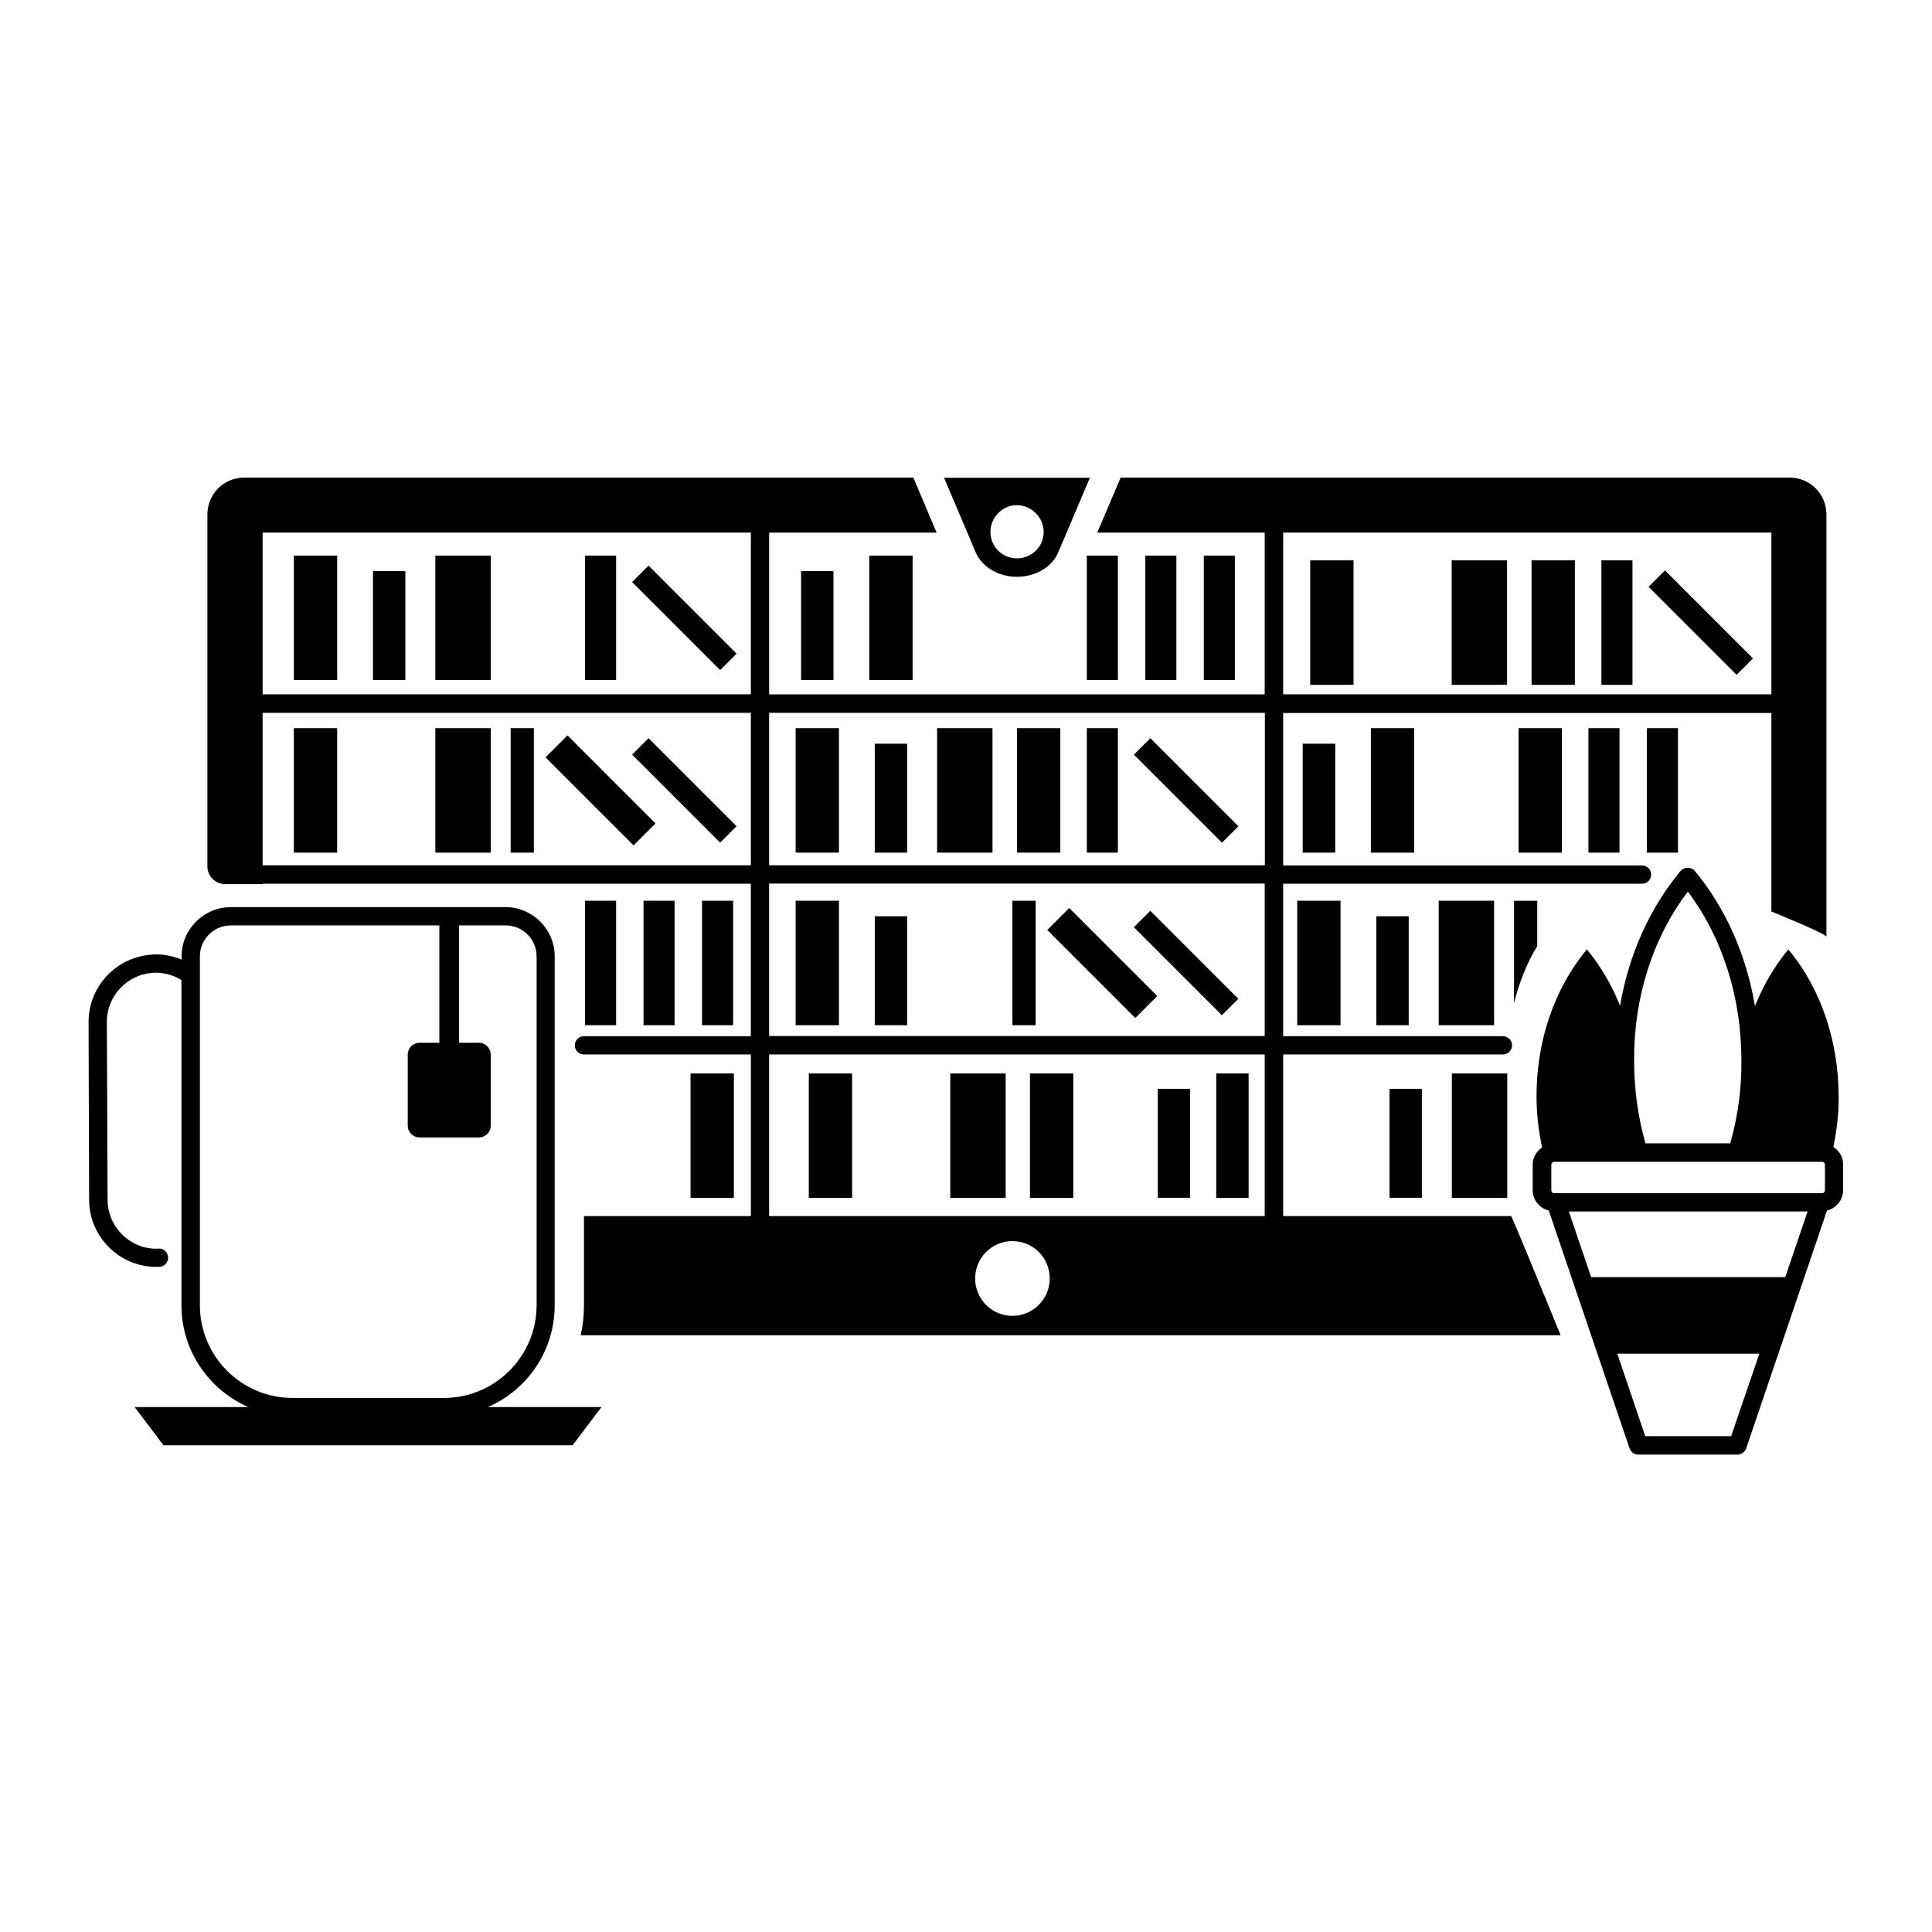 <?xml version="1.0" encoding="UTF-8"?>
<!-- Uploaded to: SVG Find, www.svgrepo.com, Generator: SVG Find Mixer Tools -->
<svg fill="#000000" width="800px" height="800px" version="1.1" viewBox="144 144 512 512" xmlns="http://www.w3.org/2000/svg">
 <g>
  <path d="m484.05 466.27v-42.824h58.23c1.355 0 2.422-1.066 2.422-2.422 0-1.355-1.066-2.422-2.422-2.422h-58.23v-40.402h95.094c1.355 0 2.422-1.066 2.422-2.422 0-1.355-1.066-2.422-2.422-2.422h-95.094v-40.402h129.39v52.609s13.902 5.621 14.582 6.637v-111.9c0-5.379-4.359-9.738-9.738-9.738h-177.3l-6.199 14.582h44.375v42.871h-131.33v-42.871h44.375l-6.152-14.582h-177.35c-5.379 0-9.738 4.359-9.738 9.738v93.301c0 2.566 2.082 4.699 4.699 4.699h9.93v-0.098h129.39v40.402h-44.223c-1.355 0-2.422 1.066-2.422 2.422 0 1.355 1.066 2.422 2.422 2.422h44.23v42.824h-44.23v23.641c0 2.762-0.289 5.426-0.871 7.945h259.7s-12.352-30.277-13.129-31.586zm0-181.13h129.39v42.871h-129.39zm-4.844 47.766v40.402l-131.38-0.004v-40.402zm-136.22-47.766v42.871h-129.39v-42.871zm-129.39 88.164v-40.402h129.39v40.402zm134.23 4.848h131.33v40.402l-131.33-0.004zm0 45.293h131.33v42.824h-131.33zm64.48 69.273c-5.473 0-9.883-4.457-9.883-9.883 0-5.523 4.41-9.93 9.883-9.93 5.473 0 9.883 4.41 9.883 9.93-0.004 5.379-4.41 9.883-9.883 9.883z"/>
  <path d="m221.87 291.24h11.48v32.988h-11.48z"/>
  <path d="m242.85 295.36h8.574v28.871h-8.574z"/>
  <path d="m259.37 291.24h14.68v32.988h-14.68z"/>
  <path d="m299.04 291.24h8.234v32.988h-8.234z"/>
  <path d="m311.52 298.25 4.352-4.352 23.328 23.328-4.352 4.352z"/>
  <path d="m221.87 336.97h11.48v32.988h-11.48z"/>
  <path d="m259.37 336.97h14.68v32.988h-14.68z"/>
  <path d="m288.57 344.71 5.824-5.824 23.328 23.328-5.824 5.824z"/>
  <path d="m311.52 343.98 4.352-4.352 23.324 23.332-4.352 4.352z"/>
  <path d="m279.33 336.97h6.152v32.988h-6.152z"/>
  <path d="m299.04 382.7h8.234v32.988h-8.234z"/>
  <path d="m314.54 382.7h8.234v32.988h-8.234z"/>
  <path d="m330.05 382.7h8.234v32.988h-8.234z"/>
  <path d="m327 428.48h11.48v32.988h-11.48z"/>
  <path d="m354.85 336.97h11.48v32.988h-11.48z"/>
  <path d="m375.82 341.09h8.574v28.871h-8.574z"/>
  <path d="m392.34 336.97h14.68v32.988h-14.68z"/>
  <path d="m413.52 336.97h11.48v32.988h-11.48z"/>
  <path d="m432.02 336.97h8.234v32.988h-8.234z"/>
  <path d="m444.5 343.99 4.352-4.352 23.328 23.328-4.352 4.352z"/>
  <path d="m354.85 382.7h11.48v32.988h-11.48z"/>
  <path d="m375.82 386.82h8.574v28.871h-8.574z"/>
  <path d="m421.54 390.46 5.824-5.824 23.328 23.328-5.824 5.824z"/>
  <path d="m444.49 389.72 4.352-4.352 23.328 23.328-4.352 4.352z"/>
  <path d="m412.3 382.7h6.152v32.988h-6.152z"/>
  <path d="m356.3 295.36h8.574v28.871h-8.574z"/>
  <path d="m374.37 291.24h11.48v32.988h-11.48z"/>
  <path d="m432.02 291.24h8.234v32.988h-8.234z"/>
  <path d="m447.52 291.24h8.234v32.988h-8.234z"/>
  <path d="m463.02 291.24h8.234v32.988h-8.234z"/>
  <path d="m358.34 428.48h11.48v32.988h-11.48z"/>
  <path d="m450.82 432.55h8.574v28.871h-8.574z"/>
  <path d="m466.32 428.48h8.574v32.988h-8.574z"/>
  <path d="m395.83 428.48h14.68v32.988h-14.68z"/>
  <path d="m416.95 428.48h11.48v32.988h-11.48z"/>
  <path d="m487.78 382.7h11.48v32.988h-11.48z"/>
  <path d="m508.75 386.82h8.574v28.871h-8.574z"/>
  <path d="m525.27 382.7h14.68v32.988h-14.68z"/>
  <path d="m545.23 409.79c1.355-5.328 3.344-10.465 6.152-15.066v-12.016h-6.152z"/>
  <path d="m489.23 341.09h8.621v28.871h-8.621z"/>
  <path d="m507.3 336.97h11.48v32.988h-11.48z"/>
  <path d="m564.95 336.97h8.234v32.988h-8.234z"/>
  <path d="m546.44 336.97h11.48v32.988h-11.48z"/>
  <path d="m580.45 336.97h8.234v32.988h-8.234z"/>
  <path d="m512.24 432.55h8.574v28.871h-8.574z"/>
  <path d="m528.76 428.48h14.68v32.988h-14.68z"/>
  <path d="m491.22 292.5h11.48v32.988h-11.48z"/>
  <path d="m528.71 292.5h14.68v32.988h-14.68z"/>
  <path d="m549.88 292.5h11.48v32.988h-11.48z"/>
  <path d="m568.39 292.5h8.234v32.988h-8.234z"/>
  <path d="m580.88 299.51 4.352-4.352 23.328 23.328-4.352 4.352z"/>
  <path d="m413.46 296.86c4.988 0 9.348-2.617 10.949-6.394l8.43-19.863h-38.66l8.43 19.863c1.602 3.731 5.961 6.394 10.852 6.394zm0-18.988c3.973 0 7.121 3.344 7.121 7.121 0 3.875-3.148 6.977-7.121 6.977-3.875 0-6.977-3.148-6.977-6.977-0.047-3.781 3.102-7.121 6.977-7.121z"/>
  <path d="m629.86 447.96c0.871-4.312 1.453-8.672 1.406-13.129v-0.145c0-14.098-4.359-28.289-13.32-39.047h-0.047c-3.731 4.504-6.637 9.59-8.816 14.969-2.277-13.516-7.75-25.918-15.938-35.801-0.922-1.113-2.859-1.113-3.777 0-8.285 9.98-13.758 22.332-16.035 35.75-2.133-5.379-5.086-10.465-8.77-14.922h-0.047c-8.961 10.805-13.371 24.852-13.32 39.047v0.145c0 4.457 0.582 8.914 1.453 13.273-1.453 1.016-2.469 2.617-2.469 4.555v6.781c0 2.617 1.84 4.746 4.262 5.379l21.41 63.023c0.34 0.969 1.258 1.648 2.324 1.648h26.258c1.016 0 1.984-0.68 2.324-1.648l21.41-63.023c2.422-0.629 4.262-2.762 4.262-5.379v-6.781c0.094-2.031-1.023-3.676-2.57-4.695zm-73.973 12.258c-0.438 0-0.773-0.34-0.773-0.773v-6.781c0-0.438 0.34-0.773 0.773-0.773h70.969c0.438 0 0.773 0.34 0.773 0.773v6.781c0 0.438-0.34 0.773-0.773 0.773zm35.41-79.934c9.156 12.207 14.195 27.953 14.195 44.762v0.145c0.047 7.461-0.969 14.824-2.953 21.801h-22.477c-1.984-6.977-3.004-14.34-3.004-21.945-0.102-16.711 4.938-32.504 14.238-44.762zm11.48 144.31h-22.77l-7.41-21.848h37.641zm14.34-42.145h-51.445l-5.91-17.391h63.266z"/>
  <path d="m291 489.91v-92.48c0-7.168-5.863-13.031-13.031-13.031h-72.809c-7.168 0-13.031 5.863-13.031 13.031v0.871c-2.375-0.969-4.894-1.5-7.41-1.355-9.691 0.438-17.246 8.285-17.246 17.926l0.145 47.039c0 4.941 1.984 9.496 5.523 12.887 3.344 3.195 7.703 4.941 12.305 4.941h0.773c1.355-0.047 2.375-1.211 2.324-2.519-0.047-1.355-1.211-2.469-2.519-2.324-3.535 0.195-6.926-1.113-9.496-3.586-2.566-2.469-4.019-5.812-4.019-9.398l-0.191-47.09c0-7.023 5.523-12.742 12.547-13.031 2.519-0.098 5.039 0.582 7.219 1.938v86.18c0 12.062 7.316 22.43 17.73 26.984h-30.133l7.652 10.125h108.41l7.652-10.125h-30.133c10.469-4.504 17.734-14.918 17.734-26.98zm-94.027 0v-92.48c0-4.504 3.684-8.188 8.188-8.188h55.273v31.102h-5.231c-1.742 0-3.148 1.406-3.148 3.148v18.797c0 1.742 1.406 3.148 3.148 3.148h15.695c1.742 0 3.148-1.406 3.148-3.148v-18.797c0-1.742-1.406-3.148-3.148-3.148h-5.231v-31.102h12.352c4.504 0 8.188 3.684 8.188 8.188v92.477c0 13.516-10.996 24.562-24.562 24.562h-40.109c-13.566 0-24.562-11.043-24.562-24.559z"/>
 </g>
</svg>